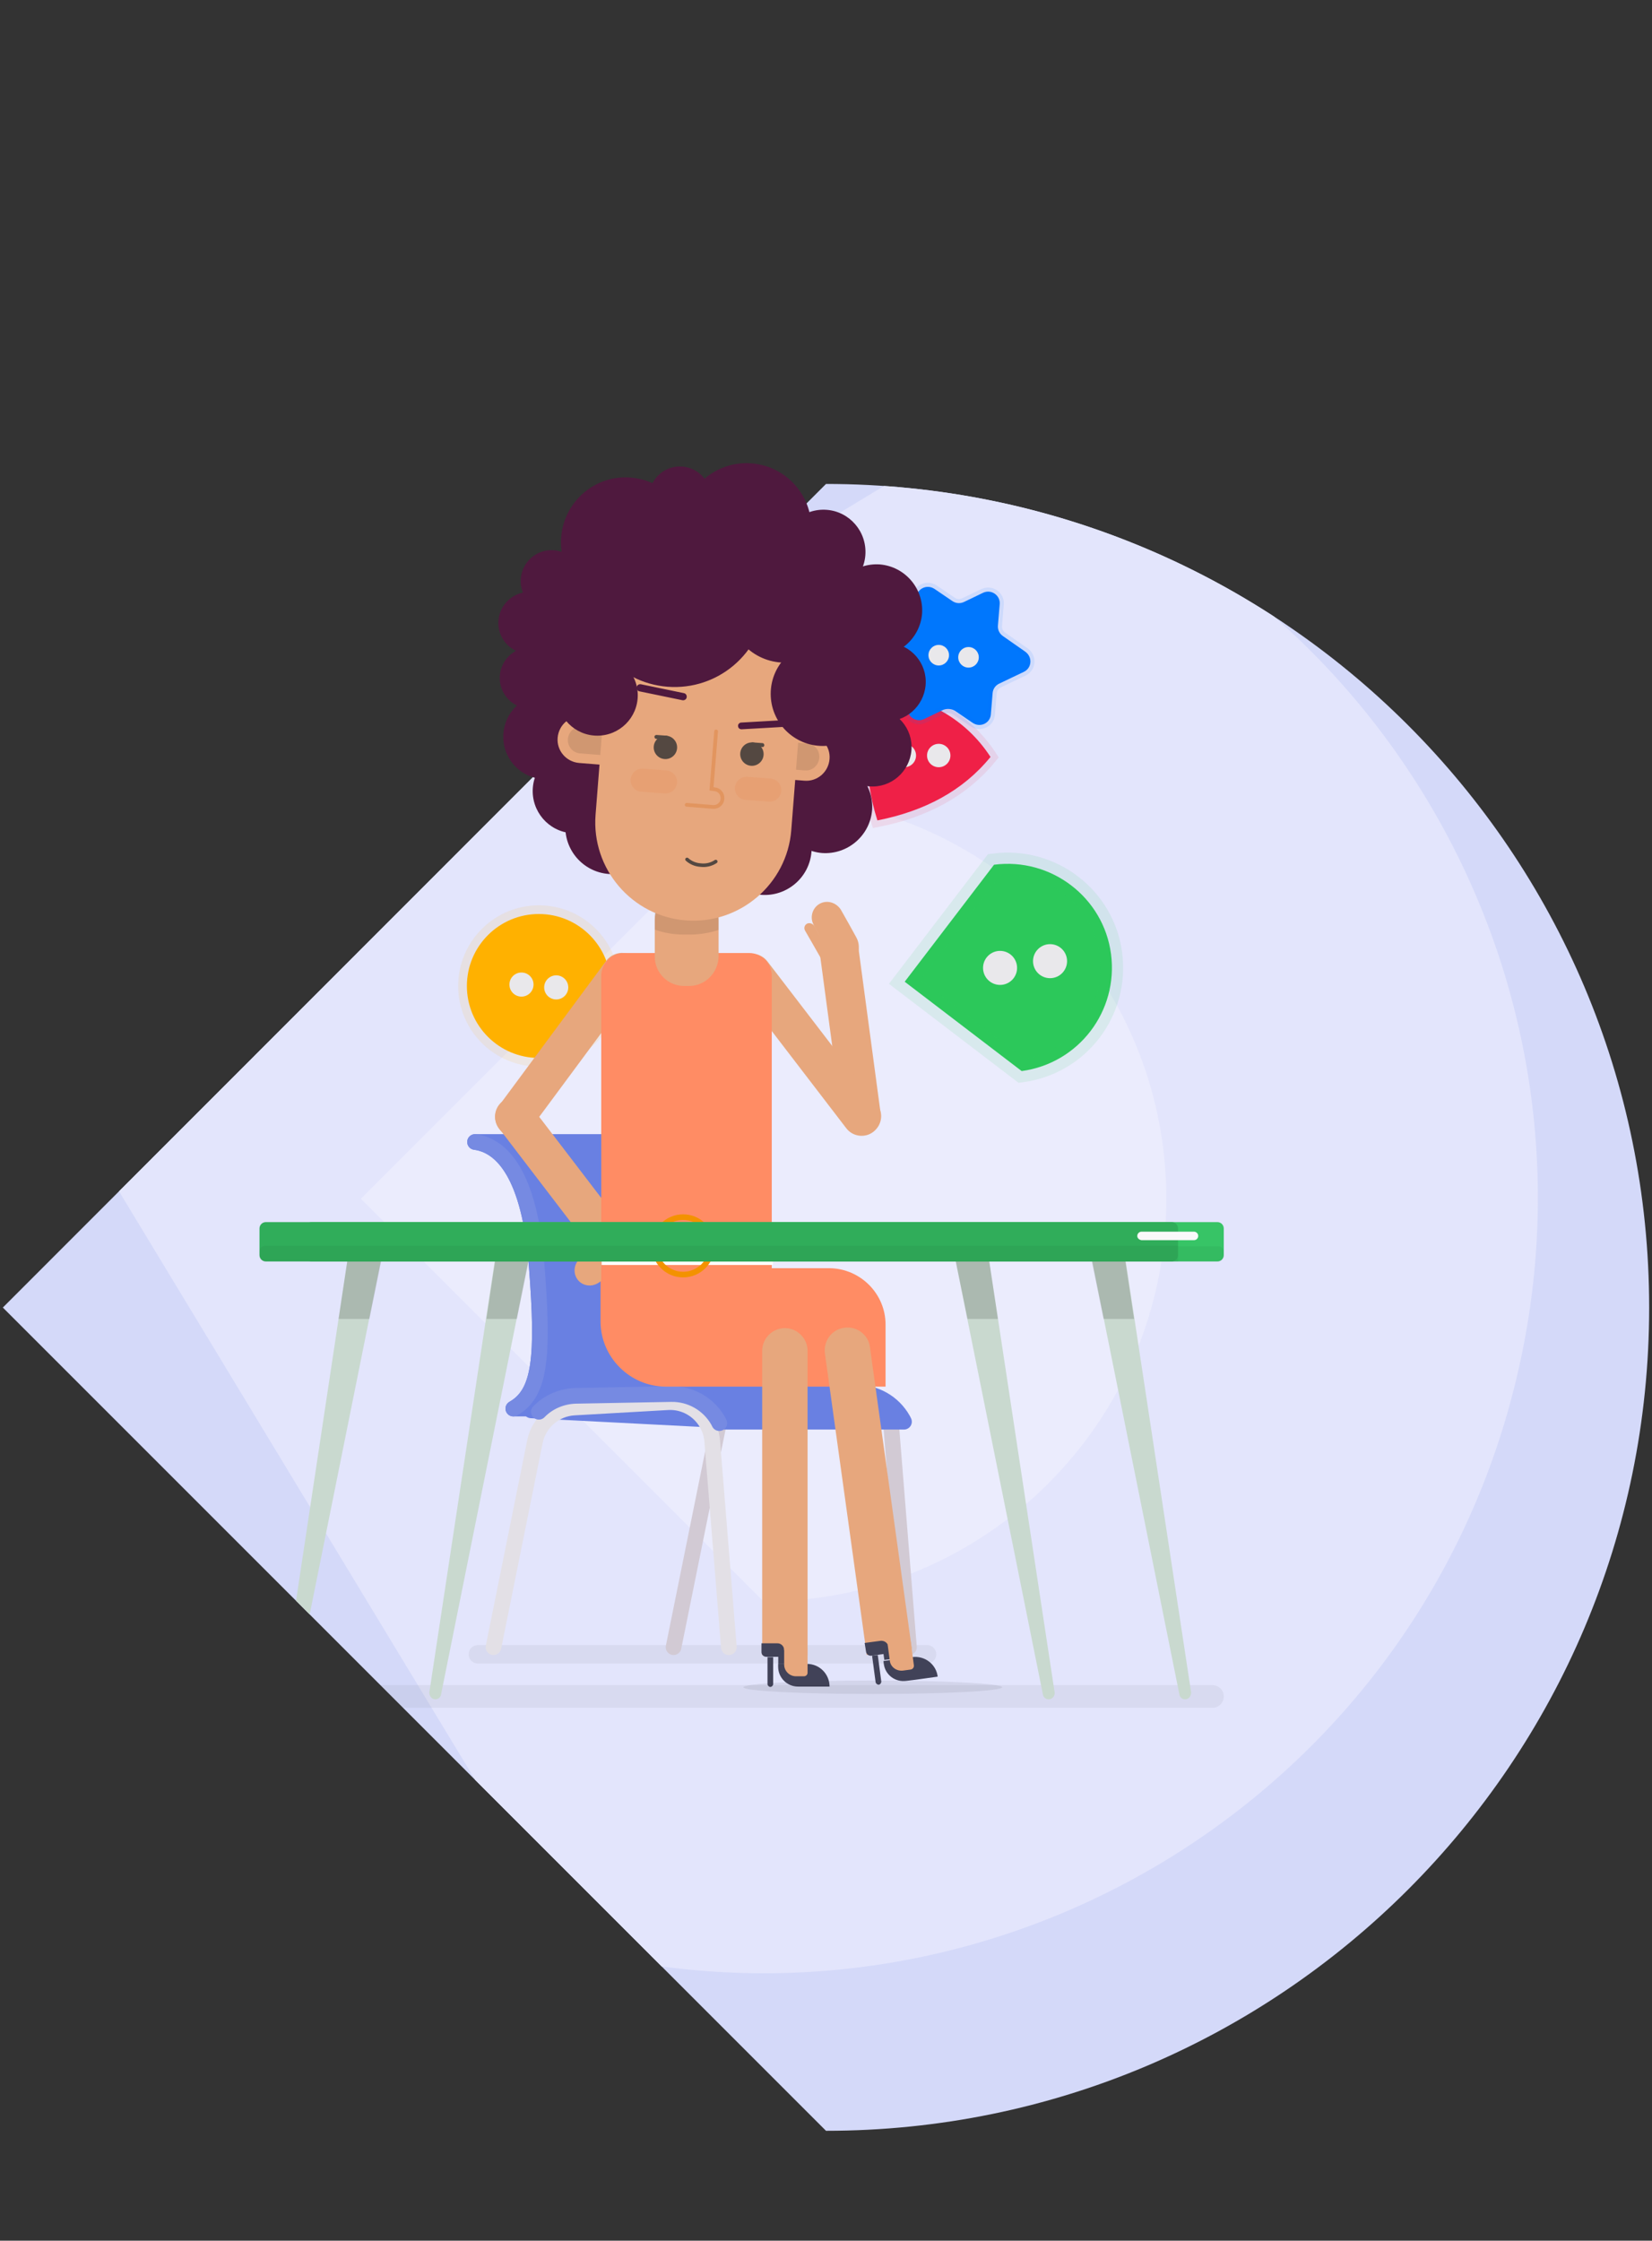 <?xml version="1.0" encoding="utf-8"?>
<!-- Generator: Adobe Illustrator 27.1.0, SVG Export Plug-In . SVG Version: 6.00 Build 0)  -->
<svg version="1.1" id="Calque_1" xmlns="http://www.w3.org/2000/svg" xmlns:xlink="http://www.w3.org/1999/xlink" x="0px" y="0px"
	 viewBox="0 0 466 632" style="enable-background:new 0 0 466 632;" xml:space="preserve">
<rect x="0" y="0" width="466" height="632" fill="#333333" stroke="none"/>
<style type="text/css">
	.st0{opacity:0.9;fill:#F6C9CE;}
	.st1{opacity:0.9;fill:#E3EBF8;}
	.st2{opacity:0.9;fill:#F6CACF;}
	.st3{opacity:0.9;fill:#CFE4C6;}
	.st4{display:none;}
	.st5{display:inline;fill:#BFE9E7;}
	.st6{display:inline;fill:#DBF3F2;}
	.st7{display:inline;fill:#CCEEEC;}
	.st8{clip-path:url(#SVGID_00000124144227563295249660000003730026034878230916_);}
	.st9{fill:#BFE9E7;}
	.st10{fill:#DBF3F2;}
	.st11{fill:#CCEEEC;}
	.st12{opacity:0.1;fill:none;stroke:#E04E61;stroke-width:4.231;stroke-miterlimit:10;}
	.st13{fill:#E04E61;}
	.st14{fill:#E9E8EB;}
	.st15{fill:#0042C0;}
	.st16{opacity:0.1;fill:none;stroke:#0042C0;stroke-width:3.372;stroke-miterlimit:10;}
	.st17{opacity:0.1;fill:none;stroke:#57AE33;stroke-width:4.66;stroke-miterlimit:10;}
	.st18{fill:#57AE33;}
	.st19{opacity:0.1;}
	.st20{fill:none;stroke:#E04E61;stroke-width:16.434;stroke-miterlimit:10;}
	.st21{fill:#EDBEA0;}
	.st22{fill:#989931;}
	.st23{opacity:0.1;fill:#424258;}
	.st24{fill:#4E4D4D;}
	.st25{fill:#695F7E;}
	.st26{fill:#4C4166;}
	.st27{fill:#424258;}
	.st28{fill:none;stroke:#E8AF88;stroke-width:2.743;stroke-linecap:round;stroke-miterlimit:10;}
	.st29{fill:none;stroke:#FFFFFF;stroke-width:5.513;stroke-miterlimit:10;}
	.st30{fill:#D9D9DE;}
	.st31{fill:#FFFFFF;}
	
		.st32{opacity:0.5;fill:none;stroke:#FFFFFF;stroke-width:4.227;stroke-linecap:round;stroke-linejoin:round;stroke-miterlimit:10;}
	.st33{fill:none;stroke:#988575;stroke-width:2.114;stroke-linecap:round;stroke-linejoin:round;stroke-miterlimit:10;}
	.st34{fill:none;stroke:#544841;stroke-width:2;stroke-linecap:round;stroke-miterlimit:10;}
	.st35{fill:#544841;}
	.st36{fill:#988179;}
	.st37{fill:#E7A880;}
	.st38{fill:#2FADCB;}
	.st39{fill:none;stroke:#BC8462;stroke-width:1.813;stroke-linecap:round;stroke-miterlimit:10;}
	.st40{fill:#F6A74C;}
	.st41{fill:none;stroke:#90786F;stroke-width:2.665;stroke-miterlimit:10;}
	.st42{fill:#2E251F;}
	.st43{fill:#90786F;}
	.st44{fill:none;stroke:#F29222;stroke-width:2.719;stroke-miterlimit:10;}
	.st45{fill:#A54741;}
	.st46{clip-path:url(#SVGID_00000031917937997820000180000015852155072546161822_);}
	.st47{fill:#CDD4F7;}
	.st48{fill:#D4D9F9;}
	.st49{fill:#E3E5FC;}
	.st50{fill:#EBECFD;}
	.st51{opacity:0.1;fill:none;stroke:#EF2047;stroke-width:10.276;stroke-miterlimit:10;}
	.st52{fill:#EF2047;}
	.st53{fill:none;}
	.st54{fill:#89755F;}
	.st55{fill:none;stroke:#604233;stroke-width:0.984;stroke-miterlimit:10;}
	.st56{fill:#4C342A;}
	.st57{fill:none;stroke:#604233;stroke-width:0.787;stroke-miterlimit:10;}
	.st58{fill:none;stroke:#363233;stroke-width:0.787;stroke-miterlimit:10;}
	.st59{fill:#604233;}
	.st60{fill:#8099AD;}
	.st61{fill:#704C3F;}
	.st62{fill:none;stroke:#704C3F;stroke-width:0.787;stroke-miterlimit:10;}
	.st63{fill:none;stroke:#704C3F;stroke-width:0.59;stroke-miterlimit:10;}
	.st64{fill:#C1AC8A;}
	.st65{fill:#A08E73;}
	.st66{fill:#4E4E63;}
	.st67{fill:#33344B;}
	.st68{fill:#E2E2E2;}
	.st69{fill-rule:evenodd;clip-rule:evenodd;fill:#33344B;}
	.st70{fill-rule:evenodd;clip-rule:evenodd;fill:#D4D4D8;}
	.st71{fill-rule:evenodd;clip-rule:evenodd;fill:#FFFFFF;}
	.st72{fill:#9B2735;}
	.st73{fill:#8C2536;}
	.st74{fill:#AF9269;}
	.st75{fill:#8E7455;}
	.st76{fill:#3A3A5E;}
	.st77{fill:#404066;}
	.st78{fill:#C1A772;}
	.st79{fill:#333333;}
	.st80{fill:url(#SVGID_00000169533381442182262670000002223229718135192508_);}
	.st81{fill:none;stroke:#E8AF88;stroke-width:1.392;stroke-linecap:round;stroke-miterlimit:10;}
	.st82{fill:none;stroke:#544841;stroke-width:0.678;stroke-linecap:round;stroke-miterlimit:10;}
	.st83{fill:#606060;}
	.st84{opacity:0.3;fill:#333333;}
	.st85{opacity:0.3;fill:url(#SVGID_00000159429160515515355600000004404370584236128896_);}
	.st86{opacity:0.1;fill:none;stroke:#424258;stroke-width:4.748;stroke-linecap:round;stroke-miterlimit:10;}
	.st87{clip-path:url(#SVGID_00000057126720303278767230000006739678959666259113_);}
	.st88{clip-path:url(#SVGID_00000012463088031716962560000007381482604181444262_);}
	.st89{opacity:0.1;fill:none;stroke:#E04E61;stroke-width:3.472;stroke-miterlimit:10;}
	.st90{opacity:0.1;fill:none;stroke:#0042C0;stroke-width:2.767;stroke-miterlimit:10;}
	.st91{opacity:0.1;fill:none;stroke:#57AE33;stroke-width:3.825;stroke-miterlimit:10;}
	.st92{fill:none;stroke:#E04E61;stroke-width:13.487;stroke-miterlimit:10;}
	.st93{fill:none;stroke:#E8AF88;stroke-width:2.251;stroke-linecap:round;stroke-miterlimit:10;}
	.st94{fill:none;stroke:#FFFFFF;stroke-width:4.524;stroke-miterlimit:10;}
	
		.st95{opacity:0.5;fill:none;stroke:#FFFFFF;stroke-width:3.469;stroke-linecap:round;stroke-linejoin:round;stroke-miterlimit:10;}
	.st96{fill:none;stroke:#988575;stroke-width:1.735;stroke-linecap:round;stroke-linejoin:round;stroke-miterlimit:10;}
	.st97{fill:none;stroke:#544841;stroke-width:1.641;stroke-linecap:round;stroke-miterlimit:10;}
	.st98{fill:none;stroke:#BC8462;stroke-width:1.488;stroke-linecap:round;stroke-miterlimit:10;}
	.st99{fill:none;stroke:#90786F;stroke-width:2.187;stroke-miterlimit:10;}
	.st100{fill:none;stroke:#F29222;stroke-width:2.232;stroke-miterlimit:10;}
	.st101{clip-path:url(#SVGID_00000149352515021272584080000009604439209629629093_);}
	.st102{clip-path:url(#SVGID_00000072251275064384221220000003353639800274969510_);}
	.st103{display:inline;fill:#EBECFD;}
	.st104{fill:none;stroke:#FF731F;stroke-width:4.281;stroke-linecap:round;stroke-miterlimit:10;}
	.st105{fill:#1100FF;}
	.st106{clip-path:url(#SVGID_00000167395377764931227250000010864146398314577819_);}
	.st107{clip-path:url(#SVGID_00000114795378092246964420000006859723921657954721_);}
	.st108{opacity:0.1;fill:none;stroke:#EF2047;stroke-width:3.472;stroke-miterlimit:10;}
	.st109{fill:#0077FD;}
	.st110{opacity:0.1;fill:none;stroke:#0077FD;stroke-width:2.767;stroke-miterlimit:10;}
	.st111{opacity:0.1;fill:none;stroke:#2CC85A;stroke-width:3.825;stroke-miterlimit:10;}
	.st112{fill:#2CC85A;}
	.st113{fill:none;stroke:#EF2047;stroke-width:13.487;stroke-miterlimit:10;}
	.st114{clip-path:url(#SVGID_00000150817076037053324550000005660763504206417803_);}
	.st115{clip-path:url(#SVGID_00000080192932362305915420000003246779024382901156_);}
	.st116{clip-path:url(#SVGID_00000018929922311055672960000015346509275786504836_);fill:#CDD4F7;}
	.st117{clip-path:url(#SVGID_00000018929922311055672960000015346509275786504836_);fill:#D4D9F9;}
	.st118{clip-path:url(#SVGID_00000018929922311055672960000015346509275786504836_);fill:#E3E5FC;}
	.st119{clip-path:url(#SVGID_00000018929922311055672960000015346509275786504836_);fill:#EBECFD;}
	.st120{clip-path:url(#SVGID_00000149383372382572153490000001094140683329077675_);}
	.st121{clip-path:url(#SVGID_00000111156004730796538530000005467494253567110285_);}
	.st122{clip-path:url(#SVGID_00000037659919346218583360000010776729642512428931_);}
	.st123{opacity:0.1;fill:none;stroke:#2CC85A;stroke-width:4.75;stroke-miterlimit:10;}
	
		.st124{opacity:8.000000e-02;fill:none;stroke:#FFFFFF;stroke-width:3.167;stroke-linecap:round;stroke-linejoin:round;stroke-miterlimit:10;}
	
		.st125{opacity:7.000000e-02;fill:none;stroke:#1D1D1B;stroke-width:3.167;stroke-linecap:round;stroke-linejoin:round;stroke-miterlimit:10;}
	.st126{opacity:0.1;fill:none;stroke:#FFB100;stroke-width:6.107;stroke-miterlimit:10;}
	.st127{fill:#FFB100;}
	.st128{opacity:0.1;fill:none;stroke:#0077FD;stroke-width:1.071;stroke-miterlimit:10;}
	.st129{opacity:0.1;fill:#424259;}
	.st130{fill:#414B57;}
	.st131{fill:#6BC1BF;}
	.st132{fill:#424259;}
	.st133{fill-rule:evenodd;clip-rule:evenodd;fill:#33334C;}
	.st134{fill:#988078;}
	.st135{fill:#695E7F;}
	.st136{fill:#4C4067;}
	.st137{fill:#8D7469;}
	.st138{fill:#736357;}
	.st139{display:inline;fill:#544841;}
	.st140{display:none;fill:#A6463E;}
	.st141{display:none;fill:none;stroke:#544841;stroke-width:0.903;stroke-linecap:round;stroke-miterlimit:10;}
	.st142{clip-path:url(#SVGID_00000026123989831213021730000011179697222890554799_);}
	.st143{opacity:0.2;}
	.st144{display:none;fill:none;stroke:#544841;stroke-width:1.505;stroke-linecap:round;stroke-miterlimit:10;}
	.st145{display:none;fill:#544841;}
	.st146{fill:none;stroke:#544841;stroke-width:0.903;stroke-linecap:round;stroke-miterlimit:10;}
	.st147{fill:none;stroke:#BC8462;stroke-width:0.754;stroke-linecap:round;stroke-miterlimit:10;}
	.st148{fill:#E26149;}
	.st149{fill:none;stroke:#E19664;stroke-width:0.754;stroke-linecap:round;stroke-miterlimit:10;}
	.st150{opacity:0.1;fill:#EA5B27;}
	.st151{fill:#9BD3D3;}
	.st152{display:none;fill:#A54741;}
	.st153{fill:#659833;}
	.st154{clip-path:url(#SVGID_00000088131464299217411300000001643475113931167121_);}
	.st155{opacity:0.1;fill:none;stroke:#2CC85A;stroke-width:1.827;stroke-miterlimit:10;}
	.st156{clip-path:url(#SVGID_00000087383738646651866470000001369875784686172045_);}
	.st157{clip-path:url(#SVGID_00000023248791976812410000000008542593580709353898_);}
	.st158{opacity:0.1;fill:none;stroke:#EF2047;stroke-width:1.811;stroke-miterlimit:10;}
	.st159{clip-path:url(#SVGID_00000054980956274007147240000001977458296237336472_);}
	.st160{fill:none;stroke:#544841;stroke-width:0.943;stroke-linecap:round;stroke-miterlimit:10;}
	.st161{clip-path:url(#SVGID_00000027570962997743460480000012241242774180809404_);fill:#D4D9F9;}
	.st162{clip-path:url(#SVGID_00000027570962997743460480000012241242774180809404_);fill:#E3E5FC;}
	.st163{clip-path:url(#SVGID_00000027570962997743460480000012241242774180809404_);fill:#EBECFD;}
	.st164{clip-path:url(#SVGID_00000109735825294764814480000016862392511786855843_);fill:#D4D9F9;}
	.st165{clip-path:url(#SVGID_00000109735825294764814480000016862392511786855843_);fill:#E3E5FC;}
	.st166{clip-path:url(#SVGID_00000109735825294764814480000016862392511786855843_);fill:#EBECFD;}
	.st167{opacity:0.1;fill:none;stroke:#FFB100;stroke-width:4.905;stroke-miterlimit:10;}
	.st168{opacity:0.1;fill:none;stroke:#EF2047;stroke-width:3.744;stroke-miterlimit:10;}
	.st169{opacity:0.1;fill:none;stroke:#0077FD;stroke-width:2.305;stroke-miterlimit:10;}
	.st170{opacity:0.1;fill:none;stroke:#2CC85A;stroke-width:6.338;stroke-miterlimit:10;}
	.st171{clip-path:url(#SVGID_00000095308441112143099620000016300839899368346257_);}
	.st172{opacity:5.000000e-02;}
	.st173{fill:none;stroke:#D2CAD4;stroke-width:4.418;stroke-linecap:round;stroke-linejoin:round;stroke-miterlimit:10;}
	.st174{fill:#6980E2;stroke:#6980E2;stroke-width:4.417;stroke-linecap:round;stroke-linejoin:round;stroke-miterlimit:10;}
	.st175{fill:none;stroke:#768AE2;stroke-width:4.417;stroke-linecap:round;stroke-linejoin:round;stroke-miterlimit:10;}
	.st176{fill:none;stroke:#E3E0E6;stroke-width:4.418;stroke-linecap:round;stroke-linejoin:round;stroke-miterlimit:10;}
	.st177{fill:#FF8C64;}
	.st178{fill:#E7A77D;}
	.st179{fill:#414258;}
	.st180{fill:#4F193E;}
	.st181{fill:none;stroke:#E2955F;stroke-width:1.059;stroke-linecap:round;stroke-miterlimit:10;}
	.st182{opacity:0.1;fill:#EB5A17;}
	.st183{fill:none;stroke:#F39200;stroke-width:1.589;stroke-miterlimit:10;}
	.st184{fill:none;stroke:#544841;stroke-linecap:round;stroke-miterlimit:10;}
	.st185{fill:#C9D9CF;}
	.st186{opacity:0.15;}
	.st187{fill:#37C466;}
	.st188{fill:#30AD5A;}
	.st189{fill:#F9F9FA;}
</style>
<g>
	<defs>
		<path id="SVGID_00000136388683706224958810000017958307919330990746_" d="M465.2,368.8C465.2,497,361.2,601,233,601L0.8,368.8
			L233,136.5C361.2,136.5,465.2,240.5,465.2,368.8z"/>
	</defs>
	<clipPath id="SVGID_00000119814737236642282760000009814453203672693423_">
		<use xlink:href="#SVGID_00000136388683706224958810000017958307919330990746_"  style="overflow:visible;"/>
	</clipPath>
	<path style="clip-path:url(#SVGID_00000119814737236642282760000009814453203672693423_);fill:#D4D9F9;" d="M465,550
		C348,687.9,141.4,704.8,3.5,587.7l-37.7-461.5l461.5-37.7C565.1,205.5,582,412.2,465,550z"/>
	<path style="clip-path:url(#SVGID_00000119814737236642282760000009814453203672693423_);fill:#E3E5FC;" d="M427.4,390.3
		C398.6,507.4,280.3,579,163.2,550.2L3.3,286l264.2-159.9C384.7,154.9,456.3,273.2,427.4,390.3z"/>
	<path style="clip-path:url(#SVGID_00000119814737236642282760000009814453203672693423_);fill:#EBECFD;" d="M329,338.1
		c0,62.7-50.9,113.6-113.6,113.6L101.8,338.1l113.6-113.6C278.1,224.5,329,275.4,329,338.1z"/>
</g>
<g>
	<circle class="st167" cx="152" cy="278.1" r="20.3"/>
	<circle class="st127" cx="152" cy="278.1" r="20.3"/>
	<circle class="st14" cx="147.1" cy="277.7" r="3.4"/>
	<circle class="st14" cx="156.9" cy="278.5" r="3.4"/>
</g>
<g>
	<path class="st168" d="M247.9,194.8c13.5,2.1,24.4,7.8,31.5,18.7c-7.8,9.6-18.7,15.3-31.9,17.9C243.6,219.2,243.8,207,247.9,194.8
		C247.9,194.8,247.9,194.8,247.9,194.8z"/>
	<path class="st52" d="M247.9,194.8c13.5,2.1,24.4,7.8,31.5,18.7c-7.8,9.6-18.7,15.3-31.9,17.9C243.6,219.2,243.8,207,247.9,194.8
		C247.9,194.8,247.9,194.8,247.9,194.8z"/>
	<circle class="st14" cx="255.1" cy="213.1" r="3.3"/>
	<circle class="st14" cx="264.8" cy="213.1" r="3.3"/>
</g>
<g>
	<path class="st109" d="M269.4,200.5l5,3.4c2.1,1.4,4.9,0.1,5.1-2.4l0.5-6c0.1-1.2,0.8-2.2,1.9-2.7l6.9-3.3c2.3-1.1,2.5-4.2,0.4-5.7
		l-6.3-4.4c-1-0.7-1.5-1.8-1.4-3l0.5-6c0.2-2.5-2.4-4.3-4.7-3.2l-5.4,2.6c-1.1,0.5-2.3,0.4-3.3-0.3l-5-3.4c-2.1-1.4-4.9-0.1-5.1,2.4
		l-0.5,6c-0.1,1.2-0.8,2.2-1.9,2.7l-6.9,3.3c-2.3,1.1-2.5,4.2-0.4,5.7l6.3,4.4c1,0.7,1.5,1.8,1.4,3l-0.5,6c-0.2,2.5,2.4,4.3,4.7,3.2
		l5.4-2.6C267.2,199.8,268.4,199.9,269.4,200.5z"/>
	<path class="st169" d="M269.4,200.5l5,3.4c2.1,1.4,4.9,0.1,5.1-2.4l0.5-6c0.1-1.2,0.8-2.2,1.9-2.7l6.9-3.3c2.3-1.1,2.5-4.2,0.4-5.7
		l-6.3-4.4c-1-0.7-1.5-1.8-1.4-3l0.5-6c0.2-2.5-2.4-4.3-4.7-3.2l-5.4,2.6c-1.1,0.5-2.3,0.4-3.3-0.3l-5-3.4c-2.1-1.4-4.9-0.1-5.1,2.4
		l-0.5,6c-0.1,1.2-0.8,2.2-1.9,2.7l-6.9,3.3c-2.3,1.1-2.5,4.2-0.4,5.7l6.3,4.4c1,0.7,1.5,1.8,1.4,3l-0.5,6c-0.2,2.5,2.4,4.3,4.7,3.2
		l5.4-2.6C267.2,199.8,268.4,199.9,269.4,200.5z"/>
	<circle class="st14" cx="264.8" cy="184.8" r="2.9"/>
	<circle class="st14" cx="273.2" cy="185.4" r="2.9"/>
</g>
<g>
	<path class="st112" d="M313.4,269.1c2.1,16.1-9.1,30.8-25.2,33l-33-25.2l25.2-33C296.5,241.8,311.3,253.1,313.4,269.1z"/>
	<circle class="st14" cx="282.1" cy="273" r="4.8"/>
	<circle class="st14" cx="296.2" cy="271.1" r="4.8"/>
	<path class="st170" d="M313.4,269.1c2.1,16.1-9.1,30.8-25.2,33l-33-25.2l25.2-33C296.5,241.8,311.3,253.1,313.4,269.1z"/>
</g>
<g>
	<defs>
		<path id="SVGID_00000021111878308806848340000008548467504606505367_" d="M465.2,368.8C465.2,497,361.2,601,233,601L0.8,368.8
			L185.7,64.3C313.9,64.3,465.2,240.5,465.2,368.8z"/>
	</defs>
	<clipPath id="SVGID_00000013151724523789646610000002696185071545814689_">
		<use xlink:href="#SVGID_00000021111878308806848340000008548467504606505367_"  style="overflow:visible;"/>
	</clipPath>
	<g style="clip-path:url(#SVGID_00000013151724523789646610000002696185071545814689_);">
		<g>
			<path class="st172" d="M261.5,469.2H134.8c-1.5,0-2.6-1.2-2.6-2.6l0,0c0-1.5,1.2-2.6,2.6-2.6h126.7c1.5,0,2.6,1.2,2.6,2.6l0,0
				C264.1,468,263,469.2,261.5,469.2z"/>
			<path class="st173" d="M256.4,464.6l-5.2-64.8c-0.2-2.7-2.6-4.8-5.3-4.6l-38.5,2.1c-2.3,0.1-4.2,1.8-4.6,4L190,464.6"/>
			<path class="st174" d="M149.8,397.8L149.8,397.8c2.7-2.8,6.5-4.5,10.4-4.5l81.2-0.5c5.5-0.1,10.6,2.8,13.3,7.6l0.3,0.6h-53.6
				c-0.4,0-0.8-0.2-1-0.6l0,0L149.8,397.8z"/>
			<path class="st174" d="M199.5,397.3c7.6-4.3,8.6-14.3,6.6-40.2c-2-25.8-9.8-34-17.4-35H134c7.6,1,15.4,9.2,17.4,35
				c2,25.8,1,35.9-6.6,40.2H199.5z"/>
			<path class="st175" d="M134,322.1c7.6,1,15.4,9.2,17.4,35c2,25.8,1,35.9-6.6,40.2"/>
			<path class="st176" d="M205.6,464.6l-4.7-58.1c-0.5-6.5-6.1-11.4-12.6-11L162,397c-5.4,0.3-10,4.2-11.1,9.6l-11.7,58"/>
			<path class="st175" d="M202.9,401.4l-0.3-0.6c-2.7-4.8-7.8-7.7-13.3-7.6l-26.9,0.5c-3.9,0.1-7.7,1.7-10.4,4.5l0,0"/>
		</g>
		<g>
			<path class="st177" d="M249.8,373.6v17.5h-62c-10.1,0-18.4-8.3-18.4-18.4v-15H234C242.7,357.8,249.8,364.9,249.8,373.6z"/>
			<path class="st178" d="M238.2,374.5L238.2,374.5c3.5-0.5,6.8,2,7.2,5.5l11.8,85l-12.7,1.8l-11.8-85
				C232.2,378.2,234.7,374.9,238.2,374.5z"/>
			
				<rect x="249" y="464.5" transform="matrix(-0.138 -0.991 0.991 -0.138 -176.506 779.054)" class="st179" width="3.9" height="3.9"/>
			<path class="st179" d="M243.9,463.4l4.5-0.6c1.1-0.1,2,0.6,2.2,1.6l0.3,1.9l-5.1,0.7c-0.7,0.1-1.4-0.4-1.5-1.1L243.9,463.4z"/>
			<path class="st179" d="M257.3,467.4L257.3,467.4L257.3,467.4c3.5-0.5,6.8,2,7.2,5.5l0,0l-6.4,0.9l0,0l-2.5,0.3
				c-3.1,0.4-5.9-1.7-6.3-4.8l-0.1-0.8L257.3,467.4z"/>
			<path class="st178" d="M256.9,463l-6.5,0.9l0.6,4.5c0.2,1.8,1.9,3,3.7,2.8l2.2-0.3c0.6-0.1,0.9-0.6,0.9-1.1L256.9,463z"/>
			<path class="st179" d="M246,467l1,7.5c0.1,0.4,0.5,0.7,0.9,0.7l0,0c0.4-0.1,0.7-0.5,0.7-0.9l-1-7.5L246,467z"/>
			<path class="st178" d="M221.4,374.6L221.4,374.6c3.5,0,6.4,2.9,6.4,6.4v85.8H215V381C215,377.5,217.9,374.6,221.4,374.6z"/>
			
				<rect x="219.5" y="465.5" transform="matrix(-5.544971e-08 -1 1 -5.544971e-08 -245.969 688.828)" class="st179" width="3.9" height="3.9"/>
			<path class="st179" d="M214.8,463.5h4.5c1.1,0,1.9,0.9,1.9,1.9v1.9h-5.1c-0.7,0-1.3-0.6-1.3-1.3V463.5z"/>
			<path class="st179" d="M227.6,469.3L227.6,469.3L227.6,469.3c3.6,0,6.4,2.9,6.4,6.4v0h-6.4h0h-2.5c-3.1,0-5.6-2.5-5.6-5.6v-0.8
				H227.6z"/>
			<path class="st178" d="M227.8,464.9h-6.6v4.6c0,1.8,1.5,3.3,3.3,3.3h2.3c0.6,0,1-0.5,1-1V464.9z"/>
			<path class="st179" d="M216.5,467.4v7.6c0,0.4,0.4,0.8,0.8,0.8l0,0c0.4,0,0.8-0.4,0.8-0.8v-7.6H216.5z"/>
			<path class="st180" d="M201.3,149.8L201.3,149.8c25.6,2,44.7,24.4,42.7,49.9l0,0c-2,25.6-24.4,44.7-49.9,42.7l0,0
				c-25.6-2-44.7-24.4-42.7-49.9v0C153.4,166.9,175.8,147.8,201.3,149.8z"/>
			<circle class="st180" cx="165.6" cy="175.3" r="14.6"/>
			<path class="st180" d="M192.5,131.6L192.5,131.6c4.8,0.4,8.4,4.6,8,9.4v0c-0.4,4.8-4.6,8.4-9.4,8h0c-4.8-0.4-8.4-4.6-8-9.4l0,0
				C183.5,134.8,187.7,131.2,192.5,131.6z"/>
			<path class="st180" d="M250.9,181.3L250.9,181.3c6.1,0.5,10.7,5.8,10.2,11.9l0,0c-0.5,6.1-5.8,10.7-11.9,10.2h0
				c-6.1-0.5-10.7-5.8-10.2-11.9v0C239.4,185.4,244.8,180.8,250.9,181.3z"/>
			<path class="st180" d="M246.9,199.7L246.9,199.7c6.1,0.5,10.7,5.8,10.2,11.9v0c-0.5,6.1-5.8,10.7-11.9,10.2h0
				c-6.1-0.5-10.7-5.8-10.2-11.9v0C235.5,203.8,240.8,199.3,246.9,199.7z"/>
			<path class="st180" d="M233.9,214.4L233.9,214.4c7.2,0.6,12.6,6.9,12.1,14.1l0,0c-0.6,7.2-6.9,12.6-14.1,12.1l0,0
				c-7.2-0.6-12.6-6.9-12.1-14.1l0,0C220.4,219.3,226.7,213.9,233.9,214.4z"/>
			<path class="st180" d="M216.8,226.2L216.8,226.2c7.2,0.6,12.6,6.9,12.1,14.1l0,0c-0.6,7.2-6.9,12.6-14.1,12.1h0
				c-7.2-0.6-12.6-6.9-12.1-14.1l0,0C203.3,231.1,209.6,225.7,216.8,226.2z"/>
			<path class="st180" d="M173.6,220.3L173.6,220.3c7.2,0.6,12.6,6.9,12.1,14.1v0c-0.6,7.2-6.9,12.6-14.1,12.1h0
				c-7.2-0.6-12.6-6.9-12.1-14.1v0C160,225.2,166.3,219.8,173.6,220.3z"/>
			<path class="st180" d="M156.3,155.2L156.3,155.2c4.8,0.4,8.4,4.6,8,9.4l0,0c-0.4,4.8-4.6,8.4-9.4,8h0c-4.8-0.4-8.4-4.6-8-9.4v0
				C147.3,158.4,151.5,154.8,156.3,155.2z"/>
			<path class="st180" d="M150,167L150,167c4.8,0.4,8.4,4.6,8,9.4v0c-0.4,4.8-4.6,8.4-9.4,8h0c-4.8-0.4-8.4-4.6-8-9.4v0
				C141,170.2,145.2,166.6,150,167z"/>
			<path class="st180" d="M150.4,182.5L150.4,182.5c4.8,0.4,8.4,4.6,8,9.4v0c-0.4,4.8-4.6,8.4-9.4,8h0c-4.8-0.4-8.4-4.6-8-9.4v0
				C141.4,185.7,145.6,182.2,150.4,182.5z"/>
			<path class="st180" d="M188.4,227.6L188.4,227.6c6.2,0.5,10.9,5.9,10.4,12.2v0c-0.5,6.2-5.9,10.9-12.2,10.4h0
				c-6.2-0.5-10.9-5.9-10.4-12.2v0C176.7,231.8,182.1,227.2,188.4,227.6z"/>
			<path class="st180" d="M233.2,143.8L233.2,143.8c6.5,0.5,11.4,6.2,10.9,12.8v0c-0.5,6.5-6.2,11.4-12.8,10.9h0
				c-6.5-0.5-11.4-6.2-10.9-12.8v0C220.9,148.2,226.7,143.3,233.2,143.8z"/>
			<path class="st180" d="M248.2,159.2L248.2,159.2c7.1,0.6,12.4,6.8,11.9,13.9v0c-0.6,7.1-6.8,12.4-13.9,11.9h0
				c-7.1-0.6-12.4-6.8-11.9-13.9v0C234.9,164,241.1,158.7,248.2,159.2z"/>
			<path class="st180" d="M154.8,196L154.8,196c6.5,0.5,11.4,6.2,10.9,12.8l0,0c-0.5,6.5-6.2,11.4-12.8,10.9h0
				c-6.5-0.5-11.4-6.2-10.9-12.8v0C142.5,200.3,148.2,195.4,154.8,196z"/>
			<path class="st180" d="M163.1,211.3L163.1,211.3c6.5,0.5,11.4,6.2,10.9,12.8v0c-0.5,6.5-6.2,11.4-12.8,10.9h0
				c-6.5-0.5-11.4-6.2-10.9-12.8v0C150.8,215.7,156.6,210.8,163.1,211.3z"/>
			<path class="st180" d="M177.9,134.7L177.9,134.7c10.1,0.8,17.6,9.6,16.8,19.6v0c-0.8,10.1-9.6,17.6-19.6,16.8h0
				c-10.1-0.8-17.6-9.6-16.8-19.6l0,0C159.1,141.4,167.9,133.9,177.9,134.7z"/>
			<path class="st180" d="M212,130.7L212,130.7c10.1,0.8,17.6,9.6,16.8,19.6v0c-0.8,10.1-9.6,17.6-19.6,16.8l0,0
				c-10.1-0.8-17.6-9.6-16.8-19.6v0C193.2,137.4,202,129.9,212,130.7z"/>
			<path class="st178" d="M176.8,356.3L176.8,356.3c-2.4,1.9-5.9,1.4-7.7-1l-28.3-37c-1.9-2.4-1.4-5.9,1-7.7h0
				c2.4-1.9,5.9-1.4,7.7,1l28.3,37C179.7,351,179.2,354.5,176.8,356.3z"/>
			<path class="st178" d="M141.9,319.5L141.9,319.5c-2.4-1.8-3-5.3-1.1-7.7L171,271c1.8-2.4,5.3-3,7.7-1.1v0c2.4,1.8,3,5.3,1.1,7.7
				l-30.2,40.8C147.8,320.8,144.4,321.3,141.9,319.5z"/>
			<path class="st178" d="M162.6,360.4c-1.1-2-0.4-4.6,1.5-5.8l3.2-2.1h0l-3.1,2c-0.7,0.4-1.6,0.3-2.1-0.3c-0.5-0.7-0.3-1.6,0.4-2.1
				l3.2-2.1l0,0l4-2.6c2.7-1.8,6.3-1,8,1.6h0c1.8,2.7,1,6.3-1.6,8l-3.6,2.4c0,0,0,0,0,0l-3.8,2.5
				C166.6,363.2,163.8,362.6,162.6,360.4z"/>
			<path class="st178" d="M235.9,262.3L235.9,262.3c3-0.4,5.8,1.7,6.2,4.7l6.2,46.2c0.4,3-1.7,5.8-4.7,6.2h0c-3,0.4-5.8-1.7-6.2-4.7
				l-6.2-46.2C230.8,265.4,232.9,262.7,235.9,262.3z"/>
			<path class="st178" d="M246.4,319.2L246.4,319.2c-2.4,1.9-5.9,1.4-7.7-1l-30.9-40.3c-1.9-2.4-1.4-5.9,1-7.7l0,0
				c2.4-1.9,5.9-1.4,7.7,1l30.9,40.3C249.3,313.9,248.8,317.3,246.4,319.2z"/>
			<path class="st178" d="M230.9,255.1c-1.9,1.3-2.5,3.9-1.3,5.9l1.9,3.4h0l-1.8-3.2c-0.4-0.7-1.3-1-2-0.7c-0.8,0.4-1,1.3-0.6,2
				l1.9,3.3l0,0l2.4,4.2c1.6,2.8,5.1,3.8,7.9,2.2l0,0c2.8-1.6,3.8-5.1,2.2-7.9l-2.1-3.8c0,0,0,0,0,0l-2.2-3.9
				C235.8,254.4,233,253.7,230.9,255.1z"/>
			<path class="st177" d="M217.7,367.1h-48.1v0c0,13.2,10.8,24,24,24h0C206.9,391.2,217.7,380.3,217.7,367.1L217.7,367.1z"/>
			<path class="st177" d="M211.3,268.8H176c-3.5,0-6.4,2.9-6.4,6.4v92h48.1v-92C217.7,271.6,214.8,268.8,211.3,268.8z"/>
			<path class="st178" d="M194.4,278.1h-1.4c-4.6,0-8.3-3.7-8.3-8.3v-10.4c0-4.6,3.7-8.3,8.3-8.3h1.4c4.6,0,8.3,3.7,8.3,8.3v10.4
				C202.6,274.4,198.9,278.1,194.4,278.1z"/>
			<path class="st19" d="M194.4,248.9h-1.4c-4.6,0-8.3,3.7-8.3,8.3v5c2.5,0.9,5.3,1.4,8.1,1.4h1.9c2.8,0,5.5-0.5,8-1.3v-5
				C202.6,252.7,198.9,248.9,194.4,248.9z"/>
			<g>
				<path class="st178" d="M186.8,210.4L186.8,210.4c0.3-3.6-2.4-6.8-6.1-7.1l-16.3-1.3c-3.6-0.3-6.8,2.4-7.1,6.1v0
					c-0.3,3.6,2.4,6.8,6.1,7.1l16.3,1.3C183.3,216.7,186.5,214,186.8,210.4z"/>
				<path class="st19" d="M160.2,208.4L160.2,208.4c0.2-2.1,2-3.7,4.1-3.5l15,1.2c2.1,0.2,3.7,2,3.5,4.1l0,0c-0.2,2.1-2,3.7-4.1,3.5
					l-15-1.2C161.6,212.4,160,210.5,160.2,208.4z"/>
				<path class="st178" d="M204.5,211.8L204.5,211.8c-0.3,3.6,2.4,6.8,6.1,7.1l16.3,1.3c3.6,0.3,6.8-2.4,7.1-6.1v0
					c0.3-3.6-2.4-6.8-6.1-7.1l-16.3-1.3C208,205.4,204.8,208.2,204.5,211.8z"/>
				<path class="st19" d="M231.1,213.8L231.1,213.8c-0.2,2.1-2,3.7-4.1,3.5l-15-1.2c-2.1-0.2-3.7-2-3.5-4.1v0c0.2-2.1,2-3.7,4.1-3.5
					l15,1.2C229.7,209.8,231.3,211.6,231.1,213.8z"/>
			</g>
			<path class="st178" d="M201.5,157.3L201.5,157.3c15.2,1.2,26.6,14.6,25.4,29.8l-3.7,47.1c-1.2,15.2-14.6,26.6-29.8,25.4l0,0
				c-15.2-1.2-26.6-14.6-25.4-29.8l3.7-47.1C172.9,167.5,186.3,156.1,201.5,157.3z"/>
			<line class="st35" x1="195.7" y1="230.7" x2="195.7" y2="230.7"/>
			<path class="st181" d="M202,206.3l-1.3,16.2l0,0l0.8,0.1c1.4,0.1,2.4,1.3,2.3,2.7v0c-0.1,1.4-1.3,2.4-2.7,2.3l-7.4-0.6"/>
			<g>
				<path class="st180" d="M180.4,195l12.1,2.5c0.5,0.1,1.1-0.2,1.2-0.8l0,0c0.1-0.5-0.2-1.1-0.8-1.2l-12.1-2.5
					c-0.5-0.1-1.1,0.2-1.2,0.8v0C179.5,194.3,179.8,194.9,180.4,195z"/>
				<path class="st180" d="M209.2,205.7l12.3-0.7c0.5,0,1-0.5,0.9-1l0,0c0-0.5-0.5-1-1-0.9l-12.3,0.7c-0.5,0-1,0.5-0.9,1l0,0
					C208.2,205.3,208.6,205.7,209.2,205.7z"/>
			</g>
			<g>
				<path class="st182" d="M180.9,223.3l6.6,0.5c1.8,0.1,3.3-1.2,3.5-3v0c0.1-1.8-1.2-3.3-3-3.5l-6.6-0.5c-1.8-0.1-3.3,1.2-3.5,3v0
					C177.8,221.6,179.1,223.2,180.9,223.3z"/>
				<path class="st182" d="M210.3,225.6l6.6,0.5c1.8,0.1,3.3-1.2,3.5-3l0,0c0.1-1.8-1.2-3.3-3-3.5l-6.6-0.5c-1.8-0.1-3.3,1.2-3.5,3
					v0C207.2,223.9,208.5,225.5,210.3,225.6z"/>
			</g>
			<rect x="169.7" y="345.9" class="st31" width="48.3" height="10.9"/>
			<circle class="st183" cx="192.7" cy="351.4" r="8.1"/>
			<path class="st184" d="M193.8,242.4c1,0.9,2.3,1.5,3.8,1.6c1.6,0.2,3.1-0.2,4.3-1"/>
			<path class="st140" d="M200.8,245.6c-1.1-0.8-2.5-1.2-3.9-1.3c-2.1,0-3.9,0.8-5.3,2.2c1,0.7,2.1,1.2,3.4,1.3
				C197.3,248.1,199.4,247.2,200.8,245.6z"/>
			<path class="st180" d="M223.3,154.9L223.3,154.9c8.8,1,15.1,9,14.1,17.8v0c-1,8.8-9,15.1-17.8,14.1h0c-8.8-1-15.1-9-14.1-17.8v0
				C206.5,160.2,214.5,153.9,223.3,154.9z"/>
			<path class="st180" d="M192.3,142.3L192.3,142.3c14.2,1.1,24.8,13.5,23.7,27.7v0c-1.1,14.2-13.5,24.8-27.7,23.7h0
				c-14.2-1.1-24.8-13.5-23.7-27.7v0C165.7,151.8,178.1,141.2,192.3,142.3z"/>
			<circle class="st180" cx="232.1" cy="195.7" r="14.7"/>
			<circle class="st180" cx="168.5" cy="196.1" r="11.4"/>
			<circle class="st35" cx="212.1" cy="212.7" r="3.3"/>
			<circle class="st35" cx="187.7" cy="210.8" r="3.3"/>
			<path class="st35" d="M215,210.7l-2.8-0.2c-0.3,0-0.5-0.3-0.5-0.6l0,0c0-0.3,0.3-0.5,0.6-0.5l2.8,0.2c0.3,0,0.5,0.3,0.5,0.6l0,0
				C215.6,210.5,215.3,210.8,215,210.7z"/>
			<path class="st35" d="M187.9,208.6l-2.8-0.2c-0.3,0-0.5-0.3-0.5-0.6l0,0c0-0.3,0.3-0.5,0.6-0.5l2.8,0.2c0.3,0,0.5,0.3,0.5,0.6
				l0,0C188.4,208.4,188.2,208.6,187.9,208.6z"/>
			<ellipse class="st129" cx="246.2" cy="475.9" rx="36.5" ry="1.9"/>
		</g>
		<g>
			<path class="st172" d="M76.4,481.7H342c1.8,0,3.2-1.4,3.2-3.2l0,0c0-1.8-1.4-3.2-3.2-3.2H76.4c-1.8,0-3.2,1.4-3.2,3.2l0,0
				C73.2,480.3,74.6,481.7,76.4,481.7z"/>
			<path class="st185" d="M81.2,479.3L81.2,479.3c0.8,0,1.5-0.6,1.6-1.3l25.2-125.2h-9.6L79.6,477.4
				C79.4,478.4,80.2,479.3,81.2,479.3z"/>
			<polygon class="st186" points="95.5,372 104.2,372 108.1,352.8 98.4,352.8 			"/>
			<path class="st185" d="M122.8,479.3L122.8,479.3c0.8,0,1.5-0.6,1.6-1.3l25.2-125.2h-9.6l-18.9,124.6
				C121.1,478.4,121.8,479.3,122.8,479.3z"/>
			<polygon class="st186" points="137.2,372 145.8,372 149.7,352.8 140.1,352.8 			"/>
			<path class="st185" d="M334.3,479.3L334.3,479.3c-0.8,0-1.5-0.6-1.6-1.3l-25.2-125.2h9.6l18.9,124.6
				C336,478.4,335.3,479.3,334.3,479.3z"/>
			<polygon class="st186" points="319.9,372 311.3,372 307.4,352.8 317,352.8 			"/>
			<path class="st185" d="M295.8,479.3L295.8,479.3c-0.8,0-1.5-0.6-1.6-1.3L269,352.8h9.6l18.9,124.6
				C297.6,478.4,296.8,479.3,295.8,479.3z"/>
			<polygon class="st186" points="281.5,372 272.9,372 269,352.8 278.6,352.8 			"/>
			<path class="st187" d="M87.9,355.8h255.5c1,0,1.8-0.8,1.8-1.8v-7.5c0-1-0.8-1.8-1.8-1.8H87.9c-1,0-1.8,0.8-1.8,1.8v7.5
				C86,355,86.9,355.8,87.9,355.8z"/>
			<path class="st172" d="M87.6,355.8h256.1c0.8,0,1.5-0.7,1.5-1.5V353c0-0.8-0.7-1.5-1.5-1.5H87.6c-0.8,0-1.5,0.7-1.5,1.5v1.3
				C86,355.2,86.7,355.8,87.6,355.8z"/>
			<path class="st188" d="M75,355.8h255.5c1,0,1.8-0.8,1.8-1.8v-7.5c0-1-0.8-1.8-1.8-1.8H75c-1,0-1.8,0.8-1.8,1.8v7.5
				C73.2,355,74,355.8,75,355.8z"/>
			<path class="st172" d="M74.7,355.8h257.6v-4.4H74.7c-0.8,0-1.5,0.7-1.5,1.5v1.3C73.2,355.2,73.9,355.8,74.7,355.8z"/>
			<path class="st189" d="M320.8,348.6L320.8,348.6c0-0.6,0.5-1.2,1.2-1.2h14.8c0.6,0,1.2,0.5,1.2,1.2l0,0c0,0.6-0.5,1.2-1.2,1.2
				h-14.8C321.3,349.7,320.8,349.2,320.8,348.6z"/>
		</g>
	</g>
</g>
</svg>
